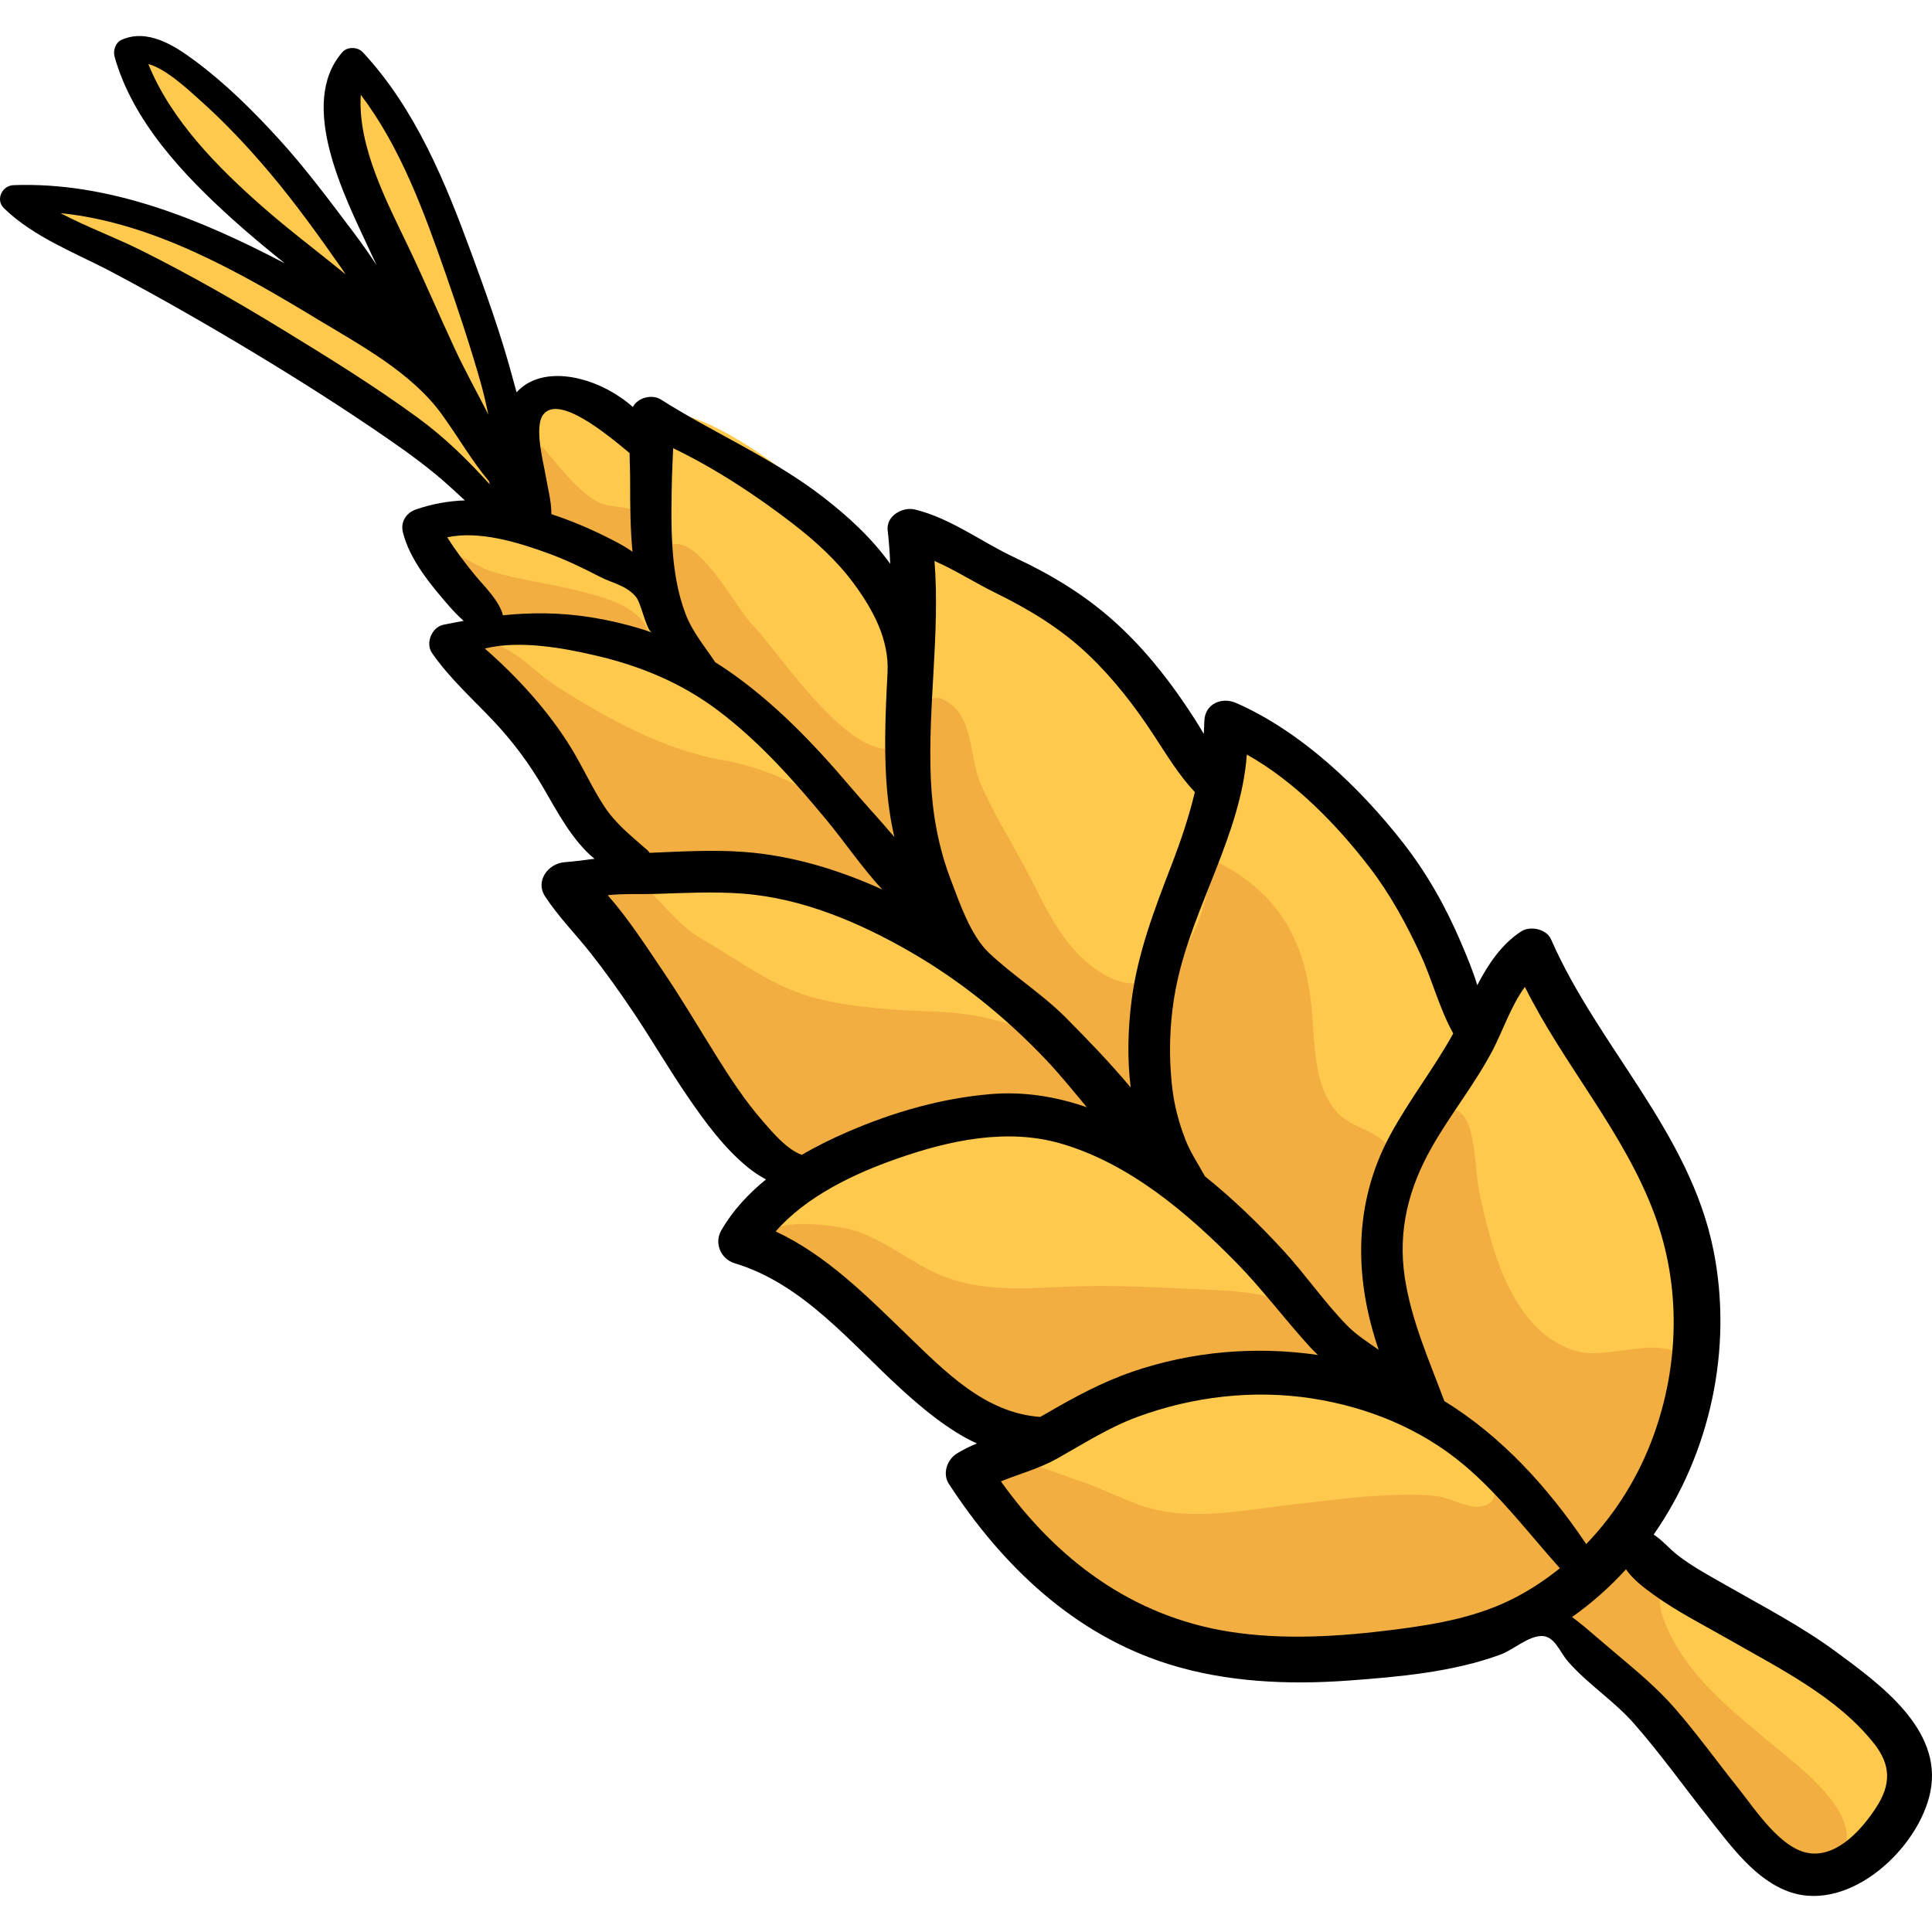 <?xml version="1.0" encoding="iso-8859-1"?>
<!-- Generator: Adobe Illustrator 19.0.0, SVG Export Plug-In . SVG Version: 6.00 Build 0)  -->
<svg version="1.1" id="Capa_1" xmlns="http://www.w3.org/2000/svg" xmlns:xlink="http://www.w3.org/1999/xlink" x="0px" y="0px"
	 viewBox="0 0 512.001 512.001" style="enable-background:new 0 0 512.001 512.001;" xml:space="preserve">
<path style="fill:#FFC94E;" d="M114.721,140.134c-0.405,3.38,4.868,8.707,6.531,11.684c2.896,5.186,5.522,10.732,6.287,16.701
	c-8.696,0.29,0.938,10.098,3.016,12.788c5.324,6.893,10.544,13.866,15.636,20.933c4.507,6.254,10.571,11.702,13.845,18.785
	c1.24,2.681,2.856,6.036,1.566,8.948c-0.462,1.043-8.194,6.201-7.986,6.46c13.398,16.695,23.719,35.861,34.603,54.371
	c2.639,4.488,6.055,9.232,9.79,12.956c2.815,2.807,7.301,4.93,9.25,8.523c4.861,8.96-6.699,10.704-8.247,18.516
	c4.866,2.912,10.633,4.247,15.656,7.302c15.602,9.487,26.421,22.678,38.878,35.625c2.814,2.925,10.874,8.671,10.32,13.585
	c-0.767,6.802-7.186,4.858-0.653,12.885c6.896,8.473,16.503,14.852,25.303,21.183c11.747,8.452,20.091,12.914,34.334,15.95
	c11.65,2.483,23.94,2.607,35.871,2.606c15.959-0.002,29.147-5.39,43.283-11.519c8.007-3.472,9.974,1.817,15.182,7.242
	c6.523,6.795,14.138,12.859,20.706,19.935c7.393,7.964,15.118,15.253,22.527,23.126c5.204,5.53,10.22,14.319,17.057,17.804
	c8.54,4.352,15.811-2.601,21.638-8.739c6.655-7.01,9.626-12.184,5.351-21.332c-3.957-8.468-11.788-14.527-19.216-19.768
	c-11.6-8.186-23.047-16.544-35.869-22.85c-5.022-2.47-14.734-5.487-16.606-11.492c-2.189-7.021,5.761-13.996,8.72-19.23
	c8.252-14.597,8.319-37.884,5.169-53.833c-4.465-22.598-14.632-42.974-27.647-61.798c-2.707-3.915-10.344-17.578-15.6-18.435
	c-7.191-1.173-9.725,10.142-14.173,13.404c-10.703-18.54-16.448-40.48-31.406-56.503c-7.074-7.577-15.216-14.241-24.059-19.52
	c-8.778-5.24-7.354,1.896-11.659,9.74c-7.22-5.125-12.272-16.986-18.25-23.927c-7.386-8.576-16.996-17.25-25.769-24.37
	c-7.255-5.889-17.542-12.204-27.033-13.618c-9.853-1.469-4.732,7.447-11.048,13.441c-3.276-2.176-6.516-6.855-9.34-9.853
	c-4.638-4.923-8.577-10.527-13.428-15.227c-5.991-5.805-43.405-35.795-48.486-17.258c-6.004-2.498-9.533-8.656-15.576-9.699
	c-7.284-1.257-10.404,5.278-16.38-0.276c-4.092-3.803-6.215-11.153-8.111-16.202c-4.005-10.666-6.052-22.019-10.09-32.629
	c-3.916-10.29-8.794-24.028-17.182-31.621c-5.385-4.875-7.286-2.709-7.992,3.231c-0.986,8.292,1.013,17.658,3.987,25.328
	c1.803,4.65,12.476,21.052,7.099,25.18c-3.942,3.026-27.651-33.828-31.314-38.323c-6.128-7.521-12.267-14.05-19.526-20.473
	c-3.195-2.827-9.917-10.416-14.841-9.349C27.22,13.033,49.354,42.184,53.377,46.583c4.821,5.271,11.017,10.036,16.506,14.613
	c4.199,3.501,10.54,6.619,13.736,11.138c3.846,5.439,0.747,6.448-5.265,3.817c-5.232-2.289-10.011-5.684-15.057-8.299
	C47.11,59.465,24.336,48.015,6.402,54.819c1.67,6.876,20.038,14.247,26.099,17.346c21.395,10.938,42.974,21.887,64.154,33.296
	c8.778,4.729,18.356,10.269,24.101,18.847c1.689,2.522,6.074,9.149,4.41,12.349c-2.253,4.331-5.105-0.436-8.632,1.222
	C115.373,138.424,114.833,139.205,114.721,140.134z"/>
<g>
	<path style="fill:#F2AE40;" d="M121.04,173.691c5.397,8.381,14.637,14.747,21.095,22.375c6.398,7.557,9.321,17.852,16.02,25.115
		c13.26,14.376,37.031,10.248,54.441,13.857c7.099,1.472,22.194,9.279,28.589,4.781c-6.165-20.172-30.014-34.994-49.531-38.355
		c-15.737-2.711-30.849-11.083-44.245-19.628C139.755,176.953,130.068,164.084,121.04,173.691z"/>
	<path style="fill:#F2AE40;" d="M157.234,238.105c11.625,21.307,22.97,45.485,40.338,63.064
		c11.198,11.335,21.103,8.701,34.557,2.907c16.234-6.991,33.891-13.445,51.002-8.767c8.896,2.432,11.981,0.276,6.328-8.301
		c-8.615-13.072-25.943-18.276-40.664-18.867c-10.917-0.438-21.389-0.879-32.066-3.477c-11.555-2.811-20.134-9.707-30.214-15.515
		c-7.616-4.388-10.853-10.262-17.16-15.413C165.013,230.19,158.864,230.279,157.234,238.105z"/>
	<path style="fill:#F2AE40;" d="M203.857,333.804c14.807,4.941,30.962,17.109,41.747,28.682
		c10.773,11.56,18.105,17.298,35.076,13.199c10.917-2.636,20.793-8.948,31.837-11.392c10.497-2.323,21.296-0.021,31.715-2.104
		c10.997-2.199,12.803-6.395,3.802-13.047c-7.598-5.615-16.428-6.823-25.699-7.241c-13.658-0.616-27.06-1.527-40.736-0.87
		c-12.167,0.584-24.187,1.297-35.239-4.433c-6.782-3.516-12.941-8.34-20.319-10.613C222.189,324.799,195.85,320.482,203.857,333.804
		z"/>
	<path style="fill:#F2AE40;" d="M261.522,396.377c11.13,17.292,34.895,29.162,53.523,36.362c17.106,6.612,34.436,8.491,52.604,6.101
		c13.6-1.789,33.045-2.406,43.554-12.47c2.504-2.398,2.652-5.329,4.45-7.737c2.745-3.677,7.871-6.122,11.504-9.206
		c8.23-6.986,14.762-15.553,19.241-25.382c2.771-6.08,5.712-18.965-0.365-24.503c-6.144-5.599-19.852,0.624-27.56-1.309
		c-17.685-4.434-23.382-27.472-26.537-42.807c-1.538-7.476-0.364-27.238-11.786-19.804c-12.204,7.943-14.712,27.272-13.441,40.323
		c1.044,10.718,3.769,22.427,8.286,32.192c2.736,5.914,5.756,7.194,10.446,11.064c4.537,3.743,17.336,19.633,6.002,20.126
		c-2.772,0.12-7.723-2.574-10.915-2.884c-4.324-0.421-8.69-0.379-13.025-0.192c-8.238,0.354-16.418,1.529-24.607,2.427
		c-11.791,1.294-24.358,4.024-36.094,1.527c-7.092-1.509-13.21-5.262-20.028-7.49C274.709,388.77,268.152,383.394,261.522,396.377z"
		/>
	<path style="fill:#F2AE40;" d="M329.003,323.375c-10.147,0.525-11.392-11.599-15.818-17.696
		c-6.353-8.752-17.402-14.483-24.654-22.624c-9.378-10.528-20.012-20.458-30.671-29.612c-6.707-5.76-9.631-13.851-14.931-20.644
		c-6.03-7.729-13.656-14.079-19.44-21.995c-7.045-9.642-14.272-19.941-23.791-27.312c-9.575-7.415-19.541-9.998-24.378-22.366
		c-1.871-4.784-4.724-17.21,4.154-16.937c6.979,0.215,15.732,17.074,20.061,21.541c6.801,7.019,26.3,37.247,38.647,32.209
		c5.792-2.363,5.025-18.721,14.32-10.906c5.169,4.346,4.736,14.31,7.175,20.148c3.416,8.177,8.218,15.624,12.336,23.447
		c5.403,10.263,9.577,20.654,19.703,27.103c18.5,11.78,28.936-15.404,29.406-30.01c16.949,8.029,24.641,20.557,26.468,39.327
		c0.864,8.876,0.311,21.011,6.992,27.99c3.531,3.688,9.274,4.316,12.588,7.941c6.382,6.98,1.252,20.042,0.618,28.611
		c-0.487,6.578-0.277,13.442,0.443,19.955c0.488,4.411,2.471,8.934-0.091,12.882c-4.419-2.543-9.662-6.573-13.218-10.504
		C348.059,346.336,342.549,334.287,329.003,323.375z"/>
	<path style="fill:#F2AE40;" d="M144.352,138.111c-3.98-3.303-4.453-15.895-0.611-19.718c3.938,4.582,8.925,11.394,14.414,14.457
		c4.442,2.479,10.917,0.368,13.219,5.261c1.247,2.651-0.212,10.438-3.219,11.531c-4.969,1.806-21.02-8.168-22.576-12.145"/>
	<path style="fill:#F2AE40;" d="M129.015,166.943c-4.643-5.334-10.065-13.643-11.427-20.763c4.38,0.378,8.478,3.966,12.806,5.288
		c7.055,2.153,14.781,3.137,21.963,4.878c8.17,1.98,20.199,4.86,20.12,14.796c-5.937-0.336-11.912-3.196-18.132-3.6
		C146.892,167.059,137.936,167.408,129.015,166.943z"/>
	<path style="fill:#F2AE40;" d="M439.402,415.87c0.685,3.16,0.073,8.551,0.844,11.218c1.44,4.981,3.98,9.53,7.041,13.687
		c6.07,8.245,14.243,14.73,22.045,21.243c6.735,5.623,27.617,20.733,17.345,31.289c-9.08,9.331-24.953-8.401-30.631-14.431
		c-6.004-6.375-9.074-14.449-14.811-21.062c-4.403-5.075-9.431-7.214-14.87-10.75c-4.974-3.233-13.453-8.866-15.049-14.947
		c-2.441-9.306,21.46-27.303,27.494-17.843C439.074,414.689,439.264,415.234,439.402,415.87z"/>
</g>
<path d="M486.608,437.764c-9.092-6.72-19.313-12.008-29.113-17.615c-4.343-2.485-8.829-4.87-12.804-7.934
	c-2.31-1.78-4.153-4.058-6.454-5.542c14.971-21.446,21.093-49.282,15.841-75.394c-6.292-31.282-30.553-53.865-43.036-82.349
	c-1.215-2.772-5.549-3.653-7.937-2.081c-5.283,3.479-8.728,8.7-11.62,14.241c-1.126-3.81-2.714-7.55-4.251-11.175
	c-4.038-9.52-9.079-18.488-15.461-26.64c-11.483-14.667-26.957-29.419-44.199-36.984c-3.831-1.681-8.296,0.248-8.412,4.827
	c-0.029,1.132-0.087,2.249-0.159,3.36c-1.517-2.626-3.178-5.18-4.871-7.685c-5.536-8.195-11.833-15.893-19.244-22.47
	c-7.813-6.934-16.524-12.145-25.953-16.557c-8.841-4.137-16.868-10.379-26.457-12.742c-3.245-0.8-7.676,1.667-7.236,5.512
	c0.339,2.959,0.552,5.919,0.674,8.881c-4.907-6.829-11.121-12.54-17.746-17.664c-13.445-10.399-28.827-16.871-43.049-25.889
	c-2.312-1.466-6.14-0.516-7.407,2.001c-7.847-7.028-20.644-10.986-28.404-5.957c-0.94,0.609-1.729,1.303-2.412,2.051
	c-0.45-1.653-0.907-3.285-1.341-4.883c-2.92-10.743-6.692-21.237-10.519-31.684c-6.98-19.049-14.89-38.511-28.909-53.561
	c-1.339-1.438-4.081-1.519-5.406,0c-11.908,13.656,0.607,38.203,6.86,51.709c0.726,1.568,1.472,3.131,2.206,4.697
	c-1.97-2.978-4.023-5.902-6.188-8.77c-6.333-8.386-12.623-16.859-19.711-24.631c-6.81-7.468-14.084-14.672-22.209-20.715
	c-5.459-4.06-12.629-8.681-19.546-5.532c-1.535,0.699-2.207,2.852-1.783,4.38C35.13,32.16,48.737,46.488,61.667,58.142
	c4.476,4.034,9.128,7.878,13.827,11.661C53.211,58.11,28.875,48.119,3.562,49.068c-3.012,0.113-4.817,3.871-2.526,6.099
	c8.084,7.862,19.222,11.92,29.029,17.139c12.746,6.783,25.324,13.991,37.684,21.454c11.861,7.162,23.584,14.604,34.983,22.481
	c5.96,4.118,11.675,8.274,17.008,13.191c1.179,1.088,2.319,2.148,3.458,3.171c-4.38,0.172-8.742,0.927-13.031,2.434
	c-2.538,0.892-4.063,3.28-3.401,5.99c1.794,7.344,7.547,14.209,12.428,19.788c0.66,0.754,2.028,2.249,3.675,3.729
	c-1.765,0.314-3.545,0.654-5.349,1.02c-3.073,0.623-4.838,4.88-3.042,7.477c4.65,6.72,10.785,12.178,16.362,18.099
	c5.19,5.51,9.505,11.351,13.296,17.881c3.408,5.869,7.587,13.846,13.412,18.568c-2.645,0.359-5.29,0.696-7.955,0.905
	c-4.249,0.333-7.822,4.921-5.171,9.01c3.48,5.367,8.132,10.049,12.098,15.074c4.032,5.108,7.802,10.426,11.425,15.83
	c4.932,7.356,9.379,15.026,14.385,22.331c4.558,6.651,9.621,13.576,15.928,18.676c1.334,1.079,2.977,2.218,4.744,3.149
	c-4.709,3.823-8.833,8.271-11.855,13.502c-1.952,3.378-0.121,7.61,3.545,8.713c18.193,5.473,30.729,21.17,44.31,33.509
	c4.696,4.267,12.148,10.739,19.889,14.256c-1.82,0.742-3.595,1.59-5.301,2.648c-2.61,1.619-3.902,5.344-2.118,8.078
	c14.164,21.717,33.241,39.989,58.448,47.821c15.24,4.735,31.593,5.435,47.413,4.28c13.409-0.98,27.734-2.238,40.439-6.938
	c3.246-1.201,7.23-4.869,10.803-4.873c3.411-0.004,4.846,4.312,6.861,6.64c5.28,6.1,12.234,10.476,17.56,16.53
	c7.026,7.987,13.19,16.686,19.8,25.009c5.831,7.342,12.381,16.58,21.642,19.704c15.944,5.379,34.222-11.767,37.154-26.702
	C514.833,458.228,498.083,446.246,486.608,437.764z M395.584,278.301c2.57-4.904,4.859-11.762,8.529-16.76
	c10.347,20.821,26.374,38.58,34.434,60.487c6.951,18.892,6.481,39.631-0.362,58.482c-3.87,10.661-9.966,20.533-17.822,28.685
	c-10.25-15.224-22.563-28.642-37.598-37.898c-4.009-10.736-8.781-21.39-10.488-32.797c-1.864-12.458,1.021-23.658,7.172-34.495
	C384.443,295.208,390.889,287.26,395.584,278.301z M330.423,199.966c12.78,7.147,24.023,18.801,32.608,30.004
	c5.395,7.04,9.723,14.968,13.428,23.008c3.169,6.876,5.002,14.351,8.667,20.895c-5.103,9.271-11.707,17.645-16.74,26.971
	c-9.912,18.368-9.417,38.213-3.021,56.868c-2.972-2.063-6.035-4.043-8.462-6.537c-5.986-6.149-10.866-13.295-16.664-19.624
	c-6.444-7.034-13.405-13.777-20.904-19.806c-1.768-3.236-3.832-6.253-5.189-9.736c-1.7-4.366-2.904-8.835-3.461-13.496
	c-1.104-9.238-0.724-18.865,1.199-27.971C316.185,240.183,328.931,220.938,330.423,199.966z M247.653,148.668
	c5.458,2.38,10.552,5.685,15.897,8.312c9.114,4.479,17.473,9.481,24.87,16.518c6.669,6.344,12.283,13.603,17.316,21.289
	c3.417,5.217,6.657,10.615,10.912,15.124c-1.54,6.493-3.686,12.846-6.196,19.365c-4.53,11.765-8.999,23.402-10.587,35.988
	c-0.957,7.585-1.162,15.331-0.219,22.933c-5.473-6.562-11.465-12.726-17.135-18.449c-6.321-6.38-14.041-11.172-20.435-17.237
	c-4.91-4.659-7.817-13.374-10.145-19.474c-3.231-8.466-4.853-17.454-5.247-26.489C245.838,187.165,249.156,167.946,247.653,148.668z
	 M178.092,126.051c0.057-2.322,0.23-4.791,0.303-7.27c11.152,5.353,22.11,12.597,31.587,19.895
	c5.986,4.609,11.739,9.822,16.246,15.917c5.176,7.001,9.432,14.926,8.978,23.667c-0.586,11.283-1.12,22.62,0.157,33.879
	c0.372,3.281,0.925,6.497,1.643,9.663c-3.931-4.632-8.057-9.061-11.702-13.351c-9.785-11.516-20.294-22.484-32.828-31.046
	c-0.958-0.654-1.936-1.278-2.922-1.888c-2.778-4.205-6.036-8.003-7.865-12.789c-2.214-5.793-3.142-11.996-3.515-18.153
	C177.802,138.407,177.94,132.223,178.092,126.051z M143.991,109.835c4.13-5.275,16.732,5.115,22.852,10.233
	c0.055,2.713,0.159,5.422,0.152,8.059c-0.018,6.046,0.059,12.094,0.621,18.112c-1.852-1.366-3.969-2.449-5.583-3.278
	c-5.104-2.621-10.445-4.921-15.907-6.704c0.015-3.483-1.057-7.386-1.519-10.182C144.013,122.481,141.471,113.054,143.991,109.835z
	 M95.611,25.113c10.477,13.841,16.639,30.696,22.318,46.941c3.384,9.68,6.633,19.415,9.438,29.281
	c0.797,2.804,1.444,5.663,2.063,8.532c-3.012-5.869-6.217-11.66-8.945-17.528c-4.137-8.9-7.968-17.92-12.195-26.78
	C102.707,53.855,94.716,38.899,95.611,25.113z M69.577,54.798C57.776,44.425,45.332,31.892,39.313,16.981
	c4.759,1.188,11.381,7.528,13.532,9.436c6.712,5.953,12.889,12.553,18.671,19.406c6.825,8.089,13.083,16.83,19.15,25.489
	c0.316,0.452,0.606,0.917,0.914,1.373C84.233,66.691,76.603,60.974,69.577,54.798z M110.742,110.719
	c-11.41-8.357-23.523-15.839-35.58-23.217c-12.273-7.509-24.82-14.7-37.699-21.123c-6.962-3.472-14.476-6.239-21.437-9.89
	c24.403,2.437,47.351,15.559,67.951,28.02c11.572,6.999,25.059,14.177,33.133,25.332c4.42,6.106,7.888,12.243,12.468,17.703
	c0.01,0.035,0.021,0.069,0.03,0.104c0.067,0.244,0.134,0.489,0.202,0.734C124.006,121.977,118.015,116.047,110.742,110.719z
	 M118.528,142.387c8.561-1.812,18.696,1.345,26.337,4.098c4.853,1.748,9.444,3.947,14.014,6.322
	c3.392,1.763,7.041,2.274,9.628,5.328c1.457,1.721,2.757,8.958,4.262,9.476c-5.388-1.856-10.954-3.207-16.56-4.078
	c-7.984-1.24-15.439-1.234-22.93-0.473c-0.917-3.839-5.135-7.894-7.142-10.325C123.361,149.374,120.784,146.011,118.528,142.387z
	 M151.383,198.261c-5.937-9.697-14.129-18.723-22.907-26.4c9.293-2.289,20.986-0.096,29.267,1.831
	c11.998,2.792,22.893,7.286,32.748,14.745c10.81,8.182,19.908,18.44,28.523,28.836c4.714,5.687,9.376,12.597,14.8,18.457
	c-11.654-5.275-23.965-9.036-36.786-9.971c-8.286-0.604-16.598-0.087-24.884,0.254c-0.148-0.25-0.329-0.48-0.549-0.675
	c-4.228-3.751-8.359-6.901-11.512-11.724C156.858,208.682,154.456,203.281,151.383,198.261z M202.129,297.097
	c-4.692-5.357-8.64-11.417-12.409-17.446c-4.684-7.492-9.151-15.104-14.115-22.42c-4.386-6.464-9.094-13.803-14.555-19.999
	c4.363-0.449,9.036-0.219,12.646-0.335c7.779-0.25,15.557-0.671,23.331-0.061c15.782,1.239,30.934,7.716,44.511,15.579
	c13.141,7.609,24.977,17.227,35.45,28.203c3.79,3.972,7.369,8.419,11.037,12.819c-8.137-2.834-16.692-4.226-25.478-3.489
	c-13.102,1.098-25.902,4.806-37.934,10.017c-4.063,1.76-8.179,3.771-12.138,6.089C208.37,304.513,204.763,300.105,202.129,297.097z
	 M240.399,353.781c-10.741-10.37-21.344-21.128-34.84-27.436c8.177-9.349,20.763-15.29,32.06-19.251
	c13.887-4.87,29.25-8.239,43.708-3.992c17.998,5.288,33.372,18.338,46.285,31.485c6.922,7.048,12.762,14.935,19.4,22.215
	c0.727,0.797,1.482,1.549,2.249,2.283c-16.447-2.399-33.377-0.978-49.123,4.424c-8.016,2.75-15.298,6.681-22.598,10.927
	c-0.632,0.368-1.257,0.715-1.883,1.068C261.043,374.451,250.467,363.502,240.399,353.781z M402.12,423.083
	c-10.1,5.386-21.109,7.32-32.35,8.76c-14.498,1.857-29.567,2.86-44.074,0.556c-25.776-4.094-45.736-19.208-60.451-39.822
	c4.916-1.998,10.156-3.378,14.835-6.002c7.027-3.941,13.724-8.264,21.322-11.069c14.655-5.408,30.683-7.291,46.158-4.926
	c14.782,2.26,28.997,8.026,40.477,17.704c9.555,8.056,17.059,18.05,25.348,27.314C409.88,418.427,406.122,420.949,402.12,423.083z
	 M497.237,478.952c-3.628,5.603-10.087,13.087-17.552,12.187c-7.727-0.931-14.546-11.666-19.029-17.259
	c-5.611-7.001-10.845-14.322-16.739-21.093c-4.785-5.496-10.147-9.919-15.698-14.597c-2.829-2.384-5.627-4.803-8.449-7.193
	c-0.945-0.8-2.074-1.609-3.161-2.475c5.245-3.686,10.021-7.94,14.297-12.645c1.85,2.722,4.884,4.982,7.63,6.954
	c6.151,4.417,13.092,7.893,19.654,11.659c13.315,7.643,28.663,15.198,38.424,27.535
	C501.147,467.754,501.165,472.887,497.237,478.952z"/>
<g>
</g>
<g>
</g>
<g>
</g>
<g>
</g>
<g>
</g>
<g>
</g>
<g>
</g>
<g>
</g>
<g>
</g>
<g>
</g>
<g>
</g>
<g>
</g>
<g>
</g>
<g>
</g>
<g>
</g>
</svg>
